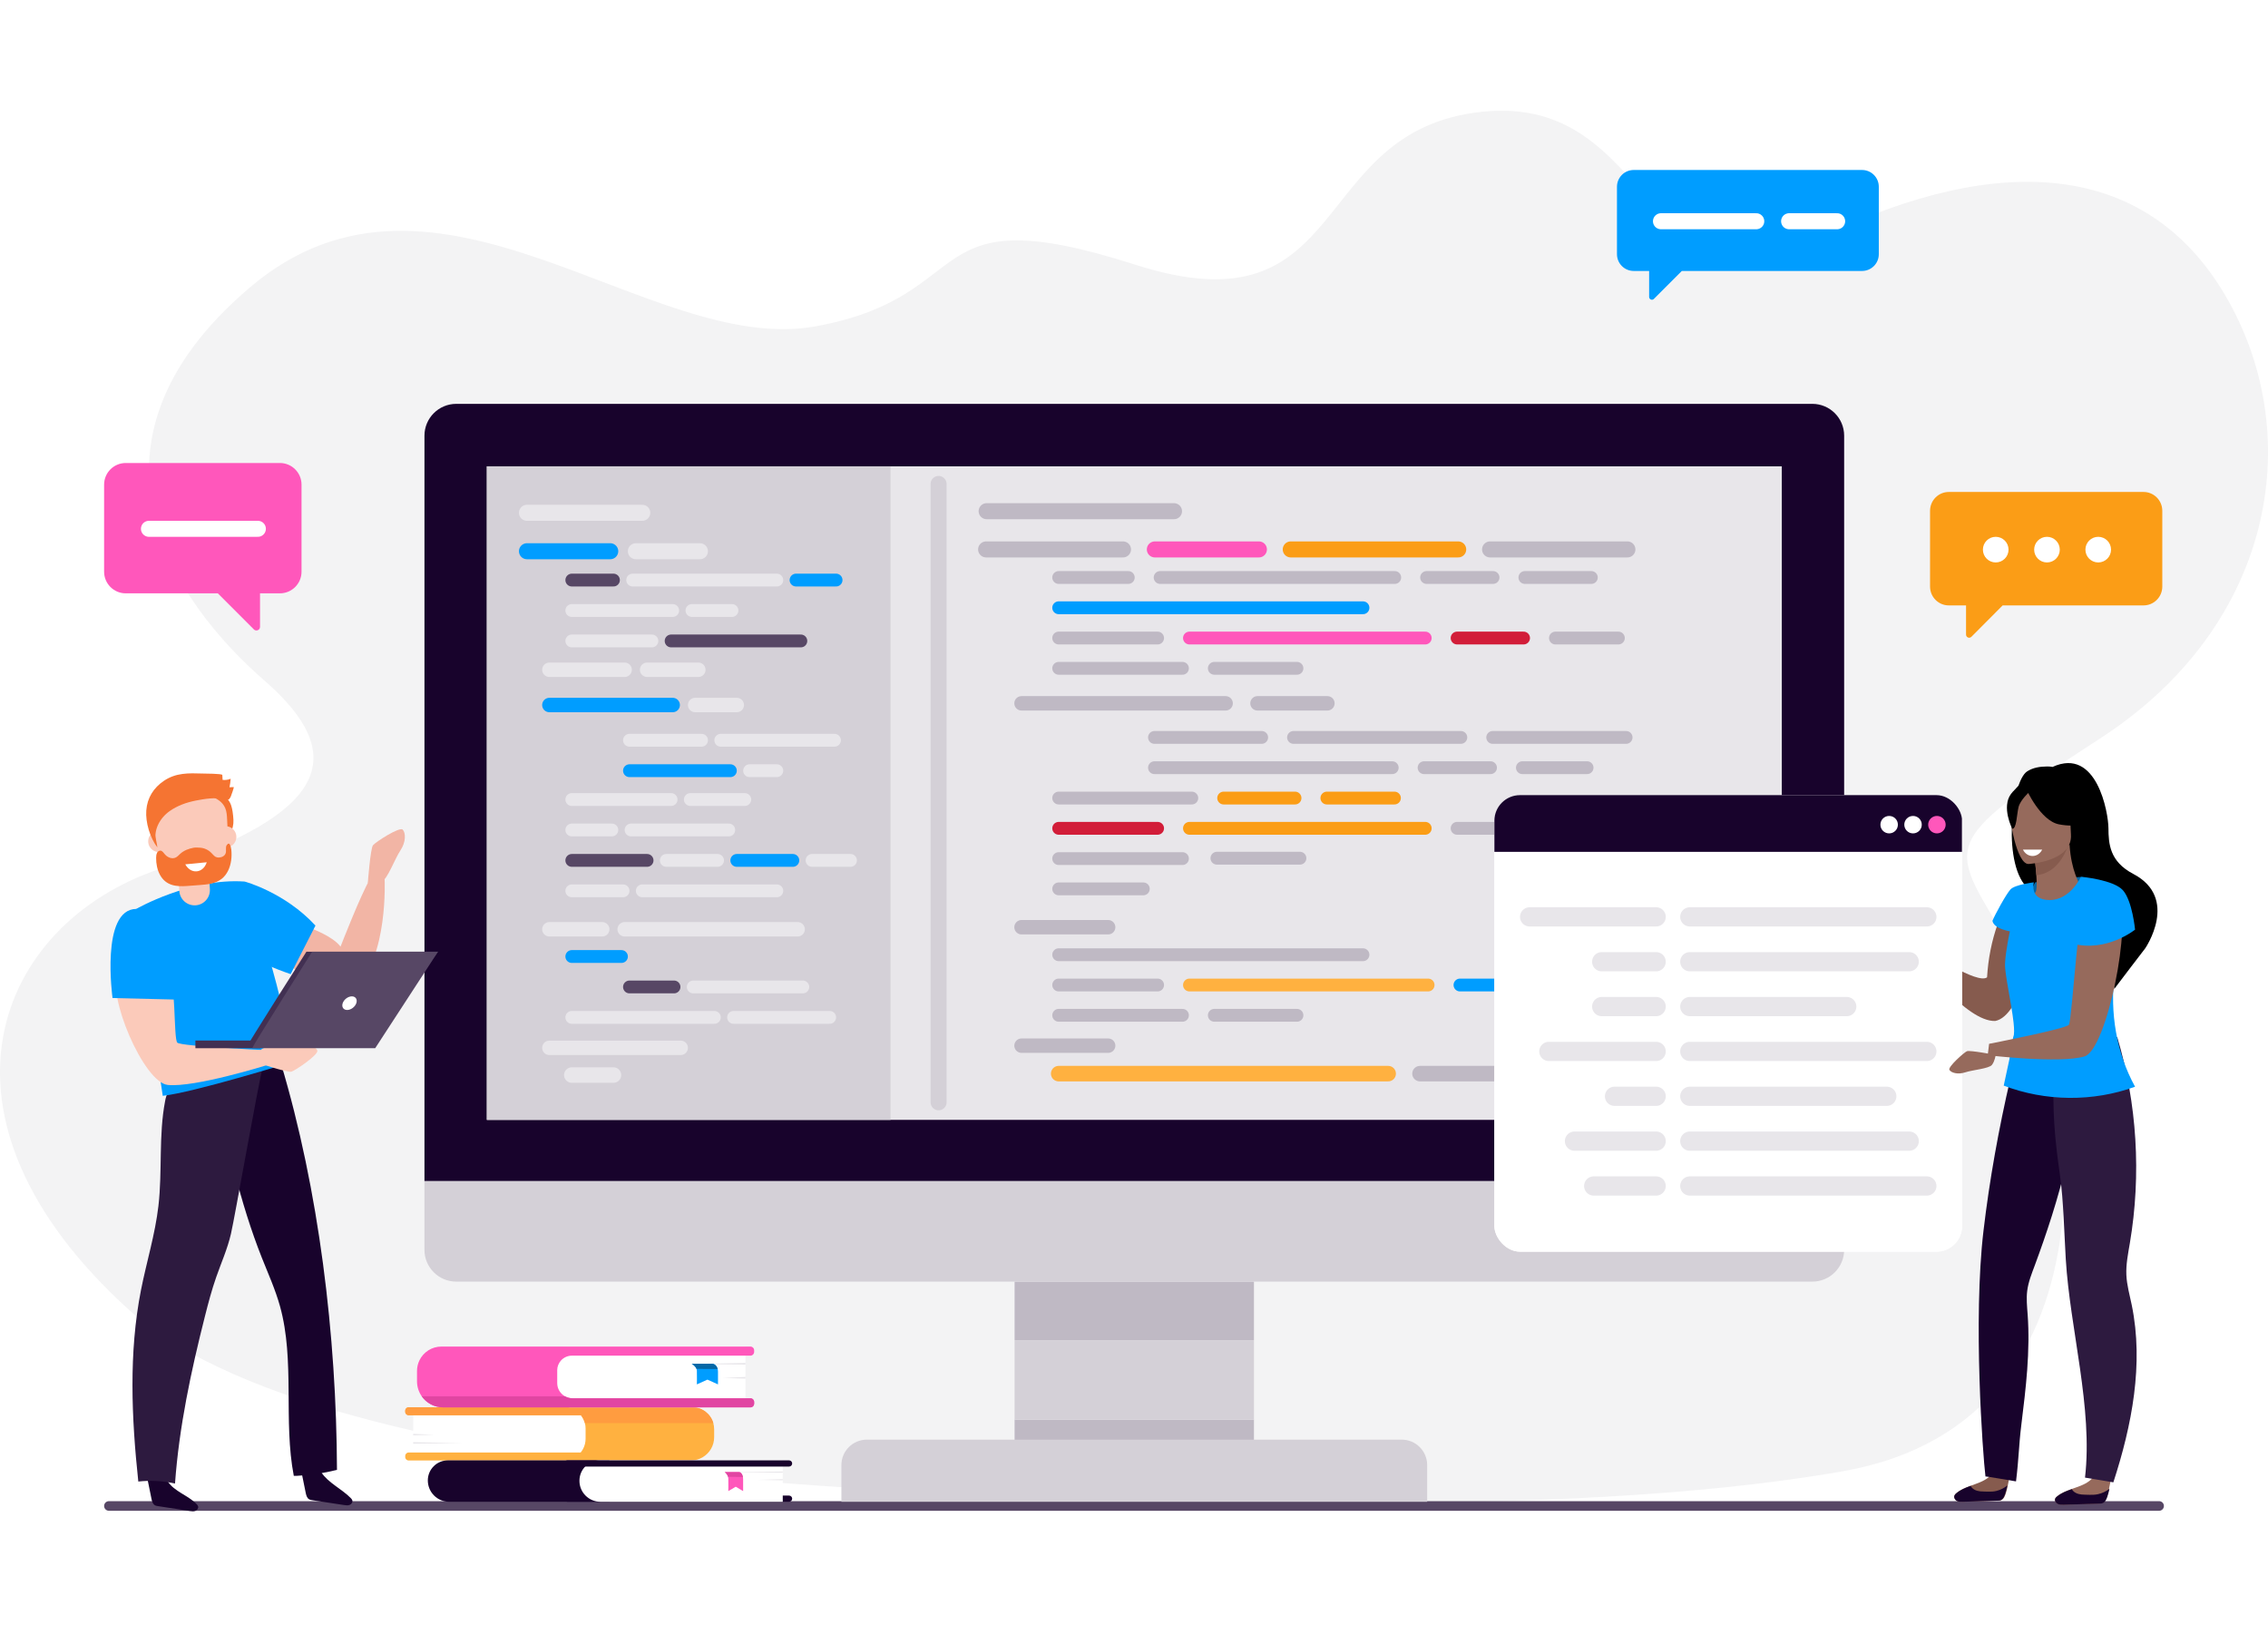 <?xml version="1.0" encoding="UTF-8"?>
<svg xmlns="http://www.w3.org/2000/svg" width="628" height="450" viewBox="0 0 628 450" fill="none">
  <rect x="0" y="0" width="628" height="450" fill="#333333" stroke="none"/>
  <g clip-path="url(#clip0_7074_4024)">
    <rect width="628" height="450" fill="white"></rect>
    <g clip-path="url(#clip1_7074_4024)">
      <path d="M308.563 414.127C308.563 414.127 95.329 416.512 35.935 362.847C-23.459 309.182 -1.103 255.679 44.374 240.524C89.851 225.366 97.61 209.606 73.137 188.344C48.667 167.082 17.586 123.44 69.19 79.582C120.794 35.723 179.675 98.718 225.797 90.354C271.92 81.989 253.652 53.816 314.306 73.273C374.96 92.73 361.588 36.081 410.349 30.945C459.11 25.81 454.113 89.866 504.267 65.687C554.423 41.507 595.445 44.843 617.009 83.243C638.573 121.644 629.205 173.362 581.9 204.185C534.595 235.008 539.673 232.906 557.352 263.193C575.032 293.479 590.884 393.081 510.402 407.308C429.917 421.534 308.566 414.124 308.566 414.124L308.563 414.127Z" fill="#F3F3F4"></path>
    </g>
    <path d="M30.16 416.943H597.845" stroke="#574765" stroke-width="2.661" stroke-miterlimit="10" stroke-linecap="round"></path>
    <path d="M157.07 415.779H218.495C218.97 415.779 219.351 415.394 219.351 414.923C219.351 414.452 218.966 414.067 218.495 414.067H157.07C156.596 414.067 156.215 414.452 156.215 414.923C156.215 415.394 156.6 415.779 157.07 415.779Z" fill="#18032C"></path>
    <path d="M114.42 389.616H161.458C165.28 389.616 168.383 392.72 168.383 396.544V397.264C168.383 401.174 165.21 404.348 161.302 404.348H114.42V389.612V389.616Z" fill="white"></path>
    <path d="M197.748 395.676V397.893C197.748 399.076 197.429 400.188 196.873 401.142C195.753 403.059 193.677 404.351 191.293 404.351H113.144C112.627 404.351 112.207 403.931 112.207 403.413V403.083C112.207 402.565 112.627 402.145 113.144 402.145H160.781C161.034 401.834 161.259 401.499 161.45 401.142C161.897 400.301 162.15 399.34 162.15 398.325V395.508C162.15 394.991 162.084 394.485 161.955 394.011C161.741 393.202 161.36 392.459 160.851 391.824H113.144C112.627 391.824 112.207 391.404 112.207 390.887V390.556C112.207 390.039 112.627 389.619 113.144 389.619H191.686C194.455 389.619 196.788 391.474 197.511 394.011C197.663 394.54 197.744 395.104 197.744 395.684L197.748 395.676Z" fill="#FFB140"></path>
    <path d="M197.515 394.007H161.959C161.745 393.198 161.364 392.455 160.855 391.821H113.148C112.631 391.821 112.211 391.401 112.211 390.883V390.553C112.211 390.035 112.631 389.615 113.148 389.615H191.69C194.459 389.615 196.792 391.471 197.515 394.007Z" fill="#FF9C40"></path>
    <path d="M114.42 396.981L120.206 397.23L114.42 397.378V396.981Z" fill="#E8E6EA"></path>
    <path d="M114.42 399.292L128.185 399.541L114.42 399.689V399.292Z" fill="#E8E6EA"></path>
    <path d="M124.367 415.781H168.765V404.32H124.01C120.946 404.32 118.461 406.806 118.461 409.872C118.461 413.136 121.105 415.785 124.371 415.785L124.367 415.781Z" fill="#18032C"></path>
    <path d="M216.742 415.781H166.239C163.043 415.781 160.445 413.183 160.445 409.985C160.445 406.787 162.984 404.317 166.111 404.317H216.742V415.777V415.781Z" fill="white"></path>
    <path d="M157.07 406.032H218.495C218.97 406.032 219.351 405.647 219.351 405.176C219.351 404.705 218.966 404.32 218.495 404.32H157.07C156.596 404.32 156.215 404.705 156.215 405.176C156.215 405.647 156.6 406.032 157.07 406.032Z" fill="#18032C"></path>
    <path d="M216.74 409.521L209.916 409.716L216.74 409.832V409.525V409.521Z" fill="#E8E6EA"></path>
    <path d="M216.738 407.411L200.5 407.605L216.738 407.722V407.415V407.411Z" fill="#E8E6EA"></path>
    <path d="M200.67 407.567C200.67 407.567 201.366 408.061 201.595 408.87C201.634 409.01 201.661 409.162 201.665 409.321C201.704 410.399 201.665 412.83 201.665 412.83L203.718 411.613L205.768 412.83V409.531C205.768 408.909 205.593 408.302 205.266 407.901C205.107 407.707 204.916 407.563 204.698 407.563H200.666L200.67 407.567Z" fill="#FF57BB"></path>
    <path d="M200.672 407.567C200.672 407.567 201.368 408.061 201.597 408.87L205.715 408.917C205.715 408.917 205.556 407.758 204.704 407.567H200.672Z" fill="#E145A2"></path>
    <path d="M206.407 389.644H157.919C153.552 389.644 150.01 386.1 150.01 381.732V380.541C150.01 376.27 153.474 372.804 157.744 372.804H206.407V389.644Z" fill="white"></path>
    <path d="M154.293 379.338V382.964C154.304 384.512 155.16 385.854 156.42 386.574C157.038 386.924 157.757 387.127 158.515 387.127H207.774C208.353 387.127 208.82 387.593 208.82 388.173V388.601C208.82 389.177 208.353 389.647 207.774 389.647H122.676C120.234 389.647 118.076 388.434 116.773 386.574C115.953 385.403 115.467 383.975 115.467 382.435V379.576C115.467 378.521 115.708 377.522 116.139 376.631C117.232 374.367 119.55 372.807 122.237 372.807H207.774C208.353 372.807 208.82 373.273 208.82 373.853V374.281C208.82 374.857 208.353 375.328 207.774 375.328H158.364C157.182 375.328 156.112 375.829 155.366 376.635C154.705 377.347 154.296 378.296 154.289 379.342L154.293 379.338Z" fill="#FF57BB"></path>
    <path d="M208.824 388.172V388.6C208.824 389.176 208.357 389.647 207.778 389.647H122.68C120.238 389.647 118.08 388.433 116.777 386.573H156.42C157.038 386.923 157.757 387.126 158.516 387.126H207.774C208.353 387.126 208.82 387.592 208.82 388.172H208.824Z" fill="#E145A2"></path>
    <path d="M206.405 381.223L200.09 381.507L206.405 381.678V381.227V381.223Z" fill="#E8E6EA"></path>
    <path d="M206.408 377.35L191.383 377.634L206.408 377.805V377.35Z" fill="#E8E6EA"></path>
    <path d="M191.541 377.575C191.541 377.575 192.533 378.108 192.859 378.987C192.918 379.143 192.953 379.306 192.96 379.477C193.015 380.645 192.96 383.282 192.96 383.282L195.888 381.963L198.808 383.282V379.703C198.808 379.026 198.56 378.369 198.093 377.937C197.867 377.727 197.595 377.571 197.284 377.571H191.541V377.575Z" fill="#009DFF"></path>
    <path d="M191.541 377.575C191.541 377.575 192.533 378.108 192.859 378.987L198.727 379.037C198.727 379.037 198.497 377.781 197.288 377.575H191.541Z" fill="#0567A5"></path>
    <path d="M347.214 393.028H280.939V400.087H347.214V393.028Z" fill="#BFB9C4"></path>
    <path d="M347.214 354.825H280.939V371.042H347.214V354.825Z" fill="#BFB9C4"></path>
    <path d="M240.027 398.581H388.132C392.026 398.581 395.179 401.735 395.179 405.63V415.781H232.98V405.63C232.98 401.735 236.133 398.581 240.027 398.581Z" fill="#D4D0D7"></path>
    <path d="M126.335 111.812H501.829C506.693 111.812 510.639 115.761 510.639 120.627V327.008H117.529V120.627C117.529 115.761 121.476 111.812 126.339 111.812H126.335Z" fill="#18032C"></path>
    <path d="M117.53 327.006H510.639V346.016C510.639 350.882 506.693 354.83 501.829 354.83H126.336C121.472 354.83 117.525 350.882 117.525 346.016V327.006H117.53Z" fill="#D4D0D7"></path>
    <path d="M493.373 129.108H134.785V310.047H493.373V129.108Z" fill="#E8E6EA"></path>
    <path d="M246.583 129.109H134.82V310.059H246.583V129.109Z" fill="#D4D0D7"></path>
    <path d="M347.214 371.041H280.939V393.036H347.214V371.041Z" fill="#D4D0D7"></path>
    <path d="M259.891 133.988L259.891 305.18" stroke="#D4D0D7" stroke-width="4.435" stroke-miterlimit="10" stroke-linecap="round"></path>
    <path d="M145.912 141.971H177.844" stroke="#E8E6EA" stroke-width="4.435" stroke-miterlimit="10" stroke-linecap="round"></path>
    <path d="M145.912 152.614H168.974" stroke="#009DFF" stroke-width="4.435" stroke-miterlimit="10" stroke-linecap="round"></path>
    <path d="M176.068 152.614H193.809" stroke="#E8E6EA" stroke-width="4.435" stroke-miterlimit="10" stroke-linecap="round"></path>
    <path d="M152.119 257.282H166.755" stroke="#E8E6EA" stroke-width="3.992" stroke-miterlimit="10" stroke-linecap="round"></path>
    <path d="M172.967 257.282H220.865" stroke="#E8E6EA" stroke-width="3.992" stroke-miterlimit="10" stroke-linecap="round"></path>
    <path d="M152.119 290.101H188.486" stroke="#E8E6EA" stroke-width="3.992" stroke-miterlimit="10" stroke-linecap="round"></path>
    <path d="M152.119 195.191H186.269" stroke="#009DFF" stroke-width="3.992" stroke-miterlimit="10" stroke-linecap="round"></path>
    <path d="M192.48 195.191H204.012" stroke="#E8E6EA" stroke-width="3.992" stroke-miterlimit="10" stroke-linecap="round"></path>
    <path d="M174.297 204.948H194.255" stroke="#E8E6EA" stroke-width="3.548" stroke-miterlimit="10" stroke-linecap="round"></path>
    <path d="M199.576 204.948H231.065" stroke="#E8E6EA" stroke-width="3.548" stroke-miterlimit="10" stroke-linecap="round"></path>
    <path d="M174.297 213.375H202.238" stroke="#009DFF" stroke-width="3.548" stroke-miterlimit="10" stroke-linecap="round"></path>
    <path d="M207.557 213.375H215.096" stroke="#E8E6EA" stroke-width="3.548" stroke-miterlimit="10" stroke-linecap="round"></path>
    <path d="M158.33 169.024H186.271" stroke="#E8E6EA" stroke-width="3.548" stroke-miterlimit="10" stroke-linecap="round"></path>
    <path d="M158.33 160.598H169.861" stroke="#574765" stroke-width="3.548" stroke-miterlimit="10" stroke-linecap="round"></path>
    <path d="M175.184 160.598H215.099" stroke="#E8E6EA" stroke-width="3.548" stroke-miterlimit="10" stroke-linecap="round"></path>
    <path d="M220.42 160.598H231.508" stroke="#009DFF" stroke-width="3.548" stroke-miterlimit="10" stroke-linecap="round"></path>
    <path d="M191.594 169.024H202.681" stroke="#E8E6EA" stroke-width="3.548" stroke-miterlimit="10" stroke-linecap="round"></path>
    <path d="M152.119 185.434H172.964" stroke="#E8E6EA" stroke-width="3.992" stroke-miterlimit="10" stroke-linecap="round"></path>
    <path d="M179.176 185.434H193.368" stroke="#E8E6EA" stroke-width="3.992" stroke-miterlimit="10" stroke-linecap="round"></path>
    <path d="M158.33 177.451H180.505" stroke="#E8E6EA" stroke-width="3.548" stroke-miterlimit="10" stroke-linecap="round"></path>
    <path d="M185.828 177.451H221.752" stroke="#574765" stroke-width="3.548" stroke-miterlimit="10" stroke-linecap="round"></path>
    <path d="M158.33 297.64H169.861" stroke="#E8E6EA" stroke-width="4.293" stroke-miterlimit="10" stroke-linecap="round"></path>
    <path d="M158.33 264.821H172.079" stroke="#009DFF" stroke-width="3.548" stroke-miterlimit="10" stroke-linecap="round"></path>
    <path d="M158.33 281.675H197.802" stroke="#E8E6EA" stroke-width="3.548" stroke-miterlimit="10" stroke-linecap="round"></path>
    <path d="M203.125 281.675H229.735" stroke="#E8E6EA" stroke-width="3.548" stroke-miterlimit="10" stroke-linecap="round"></path>
    <path d="M174.297 273.248H186.633" stroke="#574765" stroke-width="3.548" stroke-miterlimit="10" stroke-linecap="round"></path>
    <path d="M191.955 273.248H222.296" stroke="#E8E6EA" stroke-width="3.548" stroke-miterlimit="10" stroke-linecap="round"></path>
    <path d="M184.498 238.211H198.69" stroke="#E8E6EA" stroke-width="3.548" stroke-miterlimit="10" stroke-linecap="round"></path>
    <path d="M224.855 238.211H235.5" stroke="#E8E6EA" stroke-width="3.548" stroke-miterlimit="10" stroke-linecap="round"></path>
    <path d="M158.33 221.358H185.827" stroke="#E8E6EA" stroke-width="3.548" stroke-miterlimit="10" stroke-linecap="round"></path>
    <path d="M158.33 238.211H179.175" stroke="#574765" stroke-width="3.548" stroke-miterlimit="10" stroke-linecap="round"></path>
    <path d="M191.148 221.358H206.228" stroke="#E8E6EA" stroke-width="3.548" stroke-miterlimit="10" stroke-linecap="round"></path>
    <path d="M204.012 238.211H219.534" stroke="#009DFF" stroke-width="3.548" stroke-miterlimit="10" stroke-linecap="round"></path>
    <path d="M158.33 246.637H172.522" stroke="#E8E6EA" stroke-width="3.548" stroke-miterlimit="10" stroke-linecap="round"></path>
    <path d="M158.33 229.784H169.418" stroke="#E8E6EA" stroke-width="3.548" stroke-miterlimit="10" stroke-linecap="round"></path>
    <path d="M174.738 229.784H201.792" stroke="#E8E6EA" stroke-width="3.548" stroke-miterlimit="10" stroke-linecap="round"></path>
    <path d="M177.844 246.637H215.098" stroke="#E8E6EA" stroke-width="3.548" stroke-miterlimit="10" stroke-linecap="round"></path>
    <path d="M273.195 141.528H325.077" stroke="#BFB9C4" stroke-width="4.435" stroke-miterlimit="10" stroke-linecap="round"></path>
    <path d="M273.049 152.113H310.953" stroke="#BFB9C4" stroke-width="4.435" stroke-miterlimit="10" stroke-linecap="round"></path>
    <path d="M319.771 152.113H348.587" stroke="#FF57BB" stroke-width="4.435" stroke-miterlimit="10" stroke-linecap="round"></path>
    <path d="M357.404 152.113H403.77" stroke="#FB9D16" stroke-width="4.435" stroke-miterlimit="10" stroke-linecap="round"></path>
    <path d="M282.855 256.71H306.843" stroke="#BFB9C4" stroke-width="3.992" stroke-miterlimit="10" stroke-linecap="round"></path>
    <path d="M282.855 289.502H306.843" stroke="#BFB9C4" stroke-width="3.992" stroke-miterlimit="10" stroke-linecap="round"></path>
    <path d="M282.855 194.724H339.372" stroke="#BFB9C4" stroke-width="3.992" stroke-miterlimit="10" stroke-linecap="round"></path>
    <path d="M348.193 194.724H367.555" stroke="#BFB9C4" stroke-width="3.992" stroke-miterlimit="10" stroke-linecap="round"></path>
    <path d="M319.668 204.163H349.353" stroke="#BFB9C4" stroke-width="3.548" stroke-miterlimit="10" stroke-linecap="round"></path>
    <path d="M358.17 204.163H404.5" stroke="#BFB9C4" stroke-width="3.548" stroke-miterlimit="10" stroke-linecap="round"></path>
    <path d="M319.668 212.544H385.502" stroke="#BFB9C4" stroke-width="3.548" stroke-miterlimit="10" stroke-linecap="round"></path>
    <path d="M394.32 212.544H412.721" stroke="#BFB9C4" stroke-width="3.548" stroke-miterlimit="10" stroke-linecap="round"></path>
    <path d="M293.145 168.267H377.405" stroke="#009DFF" stroke-width="3.548" stroke-miterlimit="10" stroke-linecap="round"></path>
    <path d="M293.145 159.885H312.418" stroke="#BFB9C4" stroke-width="3.548" stroke-miterlimit="10" stroke-linecap="round"></path>
    <path d="M321.234 159.885H386.199" stroke="#BFB9C4" stroke-width="3.548" stroke-miterlimit="10" stroke-linecap="round"></path>
    <path d="M395.02 159.885H413.416" stroke="#BFB9C4" stroke-width="3.548" stroke-miterlimit="10" stroke-linecap="round"></path>
    <path d="M412.592 152.113H450.624" stroke="#BFB9C4" stroke-width="4.435" stroke-miterlimit="10" stroke-linecap="round"></path>
    <path d="M293.145 185.029H327.419" stroke="#BFB9C4" stroke-width="3.548" stroke-miterlimit="10" stroke-linecap="round"></path>
    <path d="M336.236 185.029H359.126" stroke="#BFB9C4" stroke-width="3.548" stroke-miterlimit="10" stroke-linecap="round"></path>
    <path d="M293.145 176.647H320.541" stroke="#BFB9C4" stroke-width="3.548" stroke-miterlimit="10" stroke-linecap="round"></path>
    <path d="M329.355 176.647H394.642" stroke="#FF57BB" stroke-width="3.548" stroke-miterlimit="10" stroke-linecap="round"></path>
    <path d="M403.463 176.647H421.872" stroke="#D21D39" stroke-width="3.548" stroke-miterlimit="10" stroke-linecap="round"></path>
    <path d="M293.145 297.247H384.377" stroke="#FFB140" stroke-width="4.293" stroke-miterlimit="10" stroke-linecap="round"></path>
    <path d="M293.145 264.33H377.405" stroke="#BFB9C4" stroke-width="3.548" stroke-miterlimit="10" stroke-linecap="round"></path>
    <path d="M293.145 281.097H327.419" stroke="#BFB9C4" stroke-width="3.548" stroke-miterlimit="10" stroke-linecap="round"></path>
    <path d="M336.236 281.097H359.126" stroke="#BFB9C4" stroke-width="3.548" stroke-miterlimit="10" stroke-linecap="round"></path>
    <path d="M293.145 272.711H320.541" stroke="#BFB9C4" stroke-width="3.548" stroke-miterlimit="10" stroke-linecap="round"></path>
    <path d="M329.355 272.711H395.436" stroke="#FFB140" stroke-width="3.548" stroke-miterlimit="10" stroke-linecap="round"></path>
    <path d="M404.258 272.711H421.772" stroke="#009DFF" stroke-width="3.548" stroke-miterlimit="10" stroke-linecap="round"></path>
    <path d="M336.955 237.602H359.951" stroke="#BFB9C4" stroke-width="3.548" stroke-miterlimit="10" stroke-linecap="round"></path>
    <path d="M293.145 220.949H330.008" stroke="#BFB9C4" stroke-width="3.548" stroke-miterlimit="10" stroke-linecap="round"></path>
    <path d="M338.826 220.949H358.589" stroke="#FB9D16" stroke-width="3.548" stroke-miterlimit="10" stroke-linecap="round"></path>
    <path d="M367.404 220.949H386.118" stroke="#FB9D16" stroke-width="3.548" stroke-miterlimit="10" stroke-linecap="round"></path>
    <path d="M293.145 237.71H327.419" stroke="#BFB9C4" stroke-width="3.548" stroke-miterlimit="10" stroke-linecap="round"></path>
    <path d="M293.145 246.094H316.585" stroke="#BFB9C4" stroke-width="3.548" stroke-miterlimit="10" stroke-linecap="round"></path>
    <path d="M293.145 229.328H320.541" stroke="#D21D39" stroke-width="3.548" stroke-miterlimit="10" stroke-linecap="round"></path>
    <path d="M329.355 229.328H394.642" stroke="#FB9D16" stroke-width="3.548" stroke-miterlimit="10" stroke-linecap="round"></path>
    <path d="M413.32 204.163H450.263" stroke="#BFB9C4" stroke-width="3.548" stroke-miterlimit="10" stroke-linecap="round"></path>
    <path d="M421.543 212.544H439.459" stroke="#BFB9C4" stroke-width="3.548" stroke-miterlimit="10" stroke-linecap="round"></path>
    <path d="M422.232 159.885H440.633" stroke="#BFB9C4" stroke-width="3.548" stroke-miterlimit="10" stroke-linecap="round"></path>
    <path d="M430.693 176.647H448.128" stroke="#BFB9C4" stroke-width="3.548" stroke-miterlimit="10" stroke-linecap="round"></path>
    <path d="M393.193 297.247H415.783" stroke="#BFB9C4" stroke-width="4.293" stroke-miterlimit="10" stroke-linecap="round"></path>
    <path d="M403.463 229.328H420.722" stroke="#BFB9C4" stroke-width="3.548" stroke-miterlimit="10" stroke-linecap="round"></path>
    <path d="M551.568 408.069C549.137 411.071 544.605 410.939 541.7 413.406C541.494 413.58 541.287 413.776 541.186 414.032C540.963 414.594 541.327 415.257 541.832 415.535C542.336 415.81 542.933 415.796 543.503 415.782C546.719 415.682 549.936 415.576 553.152 415.476C553.498 415.467 553.858 415.453 554.179 415.302C554.872 414.978 555.183 414.128 555.429 413.365C556.162 411.062 556.206 409.051 556.938 406.749C554.797 406.794 553.709 407.411 551.572 408.069" fill="#865B4E"></path>
    <path d="M541.19 414.049C541.294 413.792 541.494 413.603 541.698 413.432C542.844 412.463 544.246 411.899 545.67 411.385C546.135 412.318 547.225 412.796 548.31 412.895C549.048 412.963 549.791 412.958 550.529 412.981C551.276 412.999 552.018 412.967 552.743 412.796C553.855 412.526 554.923 412.021 555.808 411.268C555.674 411.958 555.509 412.661 555.279 413.396C555.036 414.148 554.727 414.987 554.041 415.307C553.724 415.456 553.373 415.469 553.025 415.478C549.843 415.577 546.66 415.681 543.478 415.78C542.918 415.798 542.327 415.807 541.828 415.537C541.329 415.262 540.964 414.608 541.185 414.054" fill="#18032C"></path>
    <path d="M574.377 291.76C577.299 309.351 569.614 333.596 563.451 350.255C562.589 352.575 561.64 354.9 561.326 357.368C561.054 359.517 561.278 361.697 561.438 363.855C562.192 374.302 560.964 384.168 559.688 394.56C558.976 400.371 559.033 403.579 558.227 410.138C556.692 409.895 549.537 408.638 549.77 408.8C549.015 402.606 546.304 365.477 549.218 340.777C550.895 326.56 553.446 312.487 556.675 298.558C556.8 298.021 557.882 291.44 558.481 291.494C561.964 291.814 566.123 291.607 568.476 291.764H574.368L574.377 291.76Z" fill="#18032C"></path>
    <path d="M579.564 409.035C577.11 411.98 572.534 411.855 569.601 414.271C569.393 414.441 569.185 414.634 569.083 414.885C568.857 415.437 569.229 416.087 569.734 416.36C570.244 416.629 570.846 416.62 571.422 416.602C574.669 416.504 577.916 416.4 581.163 416.302C581.518 416.293 581.876 416.279 582.2 416.131C582.9 415.813 583.214 414.979 583.458 414.231C584.198 411.971 584.242 410.004 584.982 407.74C582.82 407.785 581.721 408.39 579.564 409.035Z" fill="#966A5C"></path>
    <path d="M569.088 414.904C569.195 414.652 569.4 414.466 569.609 414.298C570.786 413.347 572.226 412.794 573.688 412.29C574.165 413.205 575.283 413.674 576.398 413.772C577.155 413.838 577.917 413.833 578.675 413.856C579.442 413.873 580.204 413.842 580.948 413.674C582.089 413.413 583.186 412.913 584.095 412.175C583.957 412.852 583.787 413.542 583.547 414.262C583.297 415.001 582.981 415.828 582.281 416.138C581.955 416.284 581.594 416.297 581.238 416.306C577.971 416.403 574.704 416.505 571.437 416.602C570.862 416.62 570.251 416.629 569.743 416.363C569.231 416.094 568.856 415.452 569.084 414.908" fill="#18032C"></path>
    <path d="M586.248 287.111C591.749 305.536 592.955 325.207 589.75 344.155C589.254 347.092 588.651 350.037 588.784 353.009C588.917 355.831 589.706 358.578 590.278 361.343C593.629 377.633 590.322 394.583 585.18 410.401C582.826 410 579.688 409.49 577.329 409.093C579.568 389.859 573.176 367.965 572.006 348.628C571.607 342.055 571.363 332.114 570.423 325.594C568.052 309.102 568.672 305.268 568.579 291.307C572.963 290.928 581.886 288.762 586.244 287.107" fill="#2D1A3F"></path>
    <path d="M556.272 248.974C556.272 248.974 562.447 250.918 563.169 255.888C563.89 260.857 559.672 281.308 552.467 282.667C544.44 282.964 531.76 265.818 531.76 265.818L533.818 263.457C533.818 263.457 547.559 272.653 550.215 270.58V270.478C550.519 265.486 551.473 260.547 553.14 255.835C554.807 251.122 556.276 248.965 556.276 248.965L556.272 248.974Z" fill="#865B4E"></path>
    <path d="M568.328 212.333C567.466 212.157 566.507 212.223 566.507 212.223C565.043 212.232 562.965 212.478 561.294 213.578C556.855 216.495 554.3 240.166 561.82 246.189L562.979 246.946C571.715 251.86 585.513 270.317 585.429 273.802C585.429 273.802 593.904 262.631 593.997 262.565C593.997 262.565 603.533 248.679 590.677 241.943C584.142 238.52 583.842 233.584 583.82 229.289C583.798 224.987 580.584 206.688 568.333 212.342L568.328 212.333Z" fill="black"></path>
    <path d="M563.502 244.311C563.502 244.311 567.427 243.399 576.554 242.757L576.519 245.435L570.028 252.07L560.145 251.095L563.502 244.316V244.311Z" fill="#0567A5"></path>
    <path d="M563.5 247.143C564.017 246.856 564.013 244.621 563.852 242.275C563.66 239.48 563.25 236.529 563.25 236.529L572.504 234.035L573.057 233.887C573.516 241.204 575.799 244.415 576.076 245.652C576.651 248.249 570.127 251.93 567.103 252.065C562.496 252.266 563.46 247.161 563.5 247.138V247.143Z" fill="#966A5C"></path>
    <path d="M572.564 234.33C571.594 236.985 569.125 241.822 563.856 242.313C563.663 239.605 563.25 236.746 563.25 236.746L572.564 234.33Z" fill="#865B4E"></path>
    <path d="M573.263 232.999L559.661 232.951L558.589 230.156C554.63 221.942 557.461 218.656 559.473 217.09C561.998 215.12 564.802 214.655 564.802 214.655C574.405 212.614 576.374 222.201 576.085 224.843C575.679 228.541 573.268 232.999 573.268 232.999H573.263Z" fill="black"></path>
    <path d="M561.64 239.204C558.43 239.169 556.199 226.548 556.657 223.98C557.107 221.416 558.443 218.434 566.314 218.364C574.185 218.295 572.938 223.465 573.436 231.034C573.938 238.598 561.645 239.208 561.645 239.208L561.64 239.204Z" fill="#966A5C"></path>
    <path d="M572.145 219.261C573.318 224.759 577.441 227.673 577.441 227.673C577.441 227.673 575.323 229.226 570.132 228.231C564.945 227.236 561.031 218.382 561.031 218.382C563.258 213.888 572.15 219.261 572.15 219.261H572.145Z" fill="black"></path>
    <path d="M561.915 219.253C561.915 219.253 559.744 215.916 556.844 219.804C554.111 223.474 557.181 229.451 557.181 229.451C558.412 229.509 558.421 225.452 558.928 223.448C559.435 221.444 561.92 219.257 561.92 219.257L561.915 219.253Z" fill="black"></path>
    <path d="M557.473 287.093C557.772 286.44 557.746 284.993 557.552 283.148C556.998 277.946 555.076 269.58 555.182 266.902C555.323 263.283 556.528 257.852 556.528 257.852C551.593 256.899 551.721 254.904 551.721 254.904C552.341 253.333 555.468 247.571 556.703 246.234C557.939 244.901 563.159 244.284 563.159 244.284C563.159 244.284 561.827 249.186 567.548 249.186C573.269 249.186 576.202 242.757 576.202 242.757C576.202 242.757 578.836 256.224 580.736 267.643C580.82 268.128 580.899 268.605 580.974 269.073C581.932 274.945 582.654 280.082 582.654 282.252C582.654 286.232 587.777 291.62 589.342 298.208C590.336 302.378 581.321 301.967 579.681 302.122C575.45 302.523 568.48 301.027 564.061 298.428C562.42 297.462 560.213 296.924 557.992 296.522C557.236 296.385 556.655 295.759 556.607 294.987C556.374 291.466 557.469 287.093 557.469 287.093H557.473Z" fill="#009DFF"></path>
    <path d="M534.865 264.758C534.865 264.758 533.454 265.72 532.167 265.816C530.875 265.913 527.656 262.91 525.781 261.87C523.907 260.83 523.105 259.135 523.39 258.275C523.675 257.419 529.58 258.016 530.368 258.371C531.151 258.727 534.865 264.758 534.865 264.758Z" fill="#865B4E"></path>
    <path d="M565.467 235.216H560.145C560.644 236.268 561.647 236.99 562.806 236.99C563.964 236.99 564.967 236.268 565.467 235.216Z" fill="white"></path>
    <path d="M556.933 290.807C557.661 290.891 558.368 291.046 559.105 291.037C559.821 291.033 560.532 290.94 561.238 290.856C562.528 290.701 563.808 290.621 565.08 290.316C569.796 289.182 573.704 285.796 576.017 281.661C578.667 276.924 579.453 271.638 579.713 266.3C579.934 261.771 579.466 257.03 577.351 252.957C580.716 253.409 580.389 255.281 582.495 257.8C585.246 261.094 585.944 265.472 585.467 269.713C584.261 280.448 585.966 291.374 591.19 300.874C579.568 305.092 566.387 304.982 554.822 300.568C555.516 297.328 557.198 289.939 557.6 286.65C557.723 286.668 556.814 290.798 556.937 290.811" fill="#009DFF"></path>
    <path d="M577.878 247.005C575.677 247.59 573.751 282.573 572.867 283.721C571.983 284.869 550.774 288.991 550.774 288.991L550.389 292.147C550.389 292.147 570.312 294.541 577.204 292.475C583.413 290.618 590.581 254.457 586.393 249.399C582.201 244.341 577.869 247.005 577.869 247.005H577.878Z" fill="#966A5C"></path>
    <path d="M576.352 242.761L573.895 261.261C583.347 263.72 591.191 257.381 591.191 257.381C591.191 257.381 590.438 249.433 587.845 246.496C585.256 243.563 576.347 242.757 576.347 242.757L576.352 242.761Z" fill="#009DFF"></path>
    <path d="M28.826 134.182V158.278C28.826 161.589 31.505 164.273 34.818 164.273H60.315L70.296 174.259C70.926 174.89 71.999 174.446 71.999 173.555V164.273H77.501C80.81 164.273 83.493 161.593 83.493 158.278V134.182C83.493 130.872 80.814 128.188 77.501 128.188H34.818C31.509 128.188 28.826 130.868 28.826 134.182Z" fill="#FF57BB"></path>
    <path d="M41.244 146.406H71.402" stroke="white" stroke-width="4.435" stroke-miterlimit="10" stroke-linecap="round"></path>
    <path d="M88.976 407.644C90.874 410.546 94.766 412.312 97.157 414.794C97.329 414.973 97.496 415.168 97.562 415.405C97.706 415.922 97.301 416.467 96.811 416.654C96.321 416.841 95.777 416.767 95.26 416.685C92.336 416.241 89.412 415.794 86.488 415.351C86.169 415.3 85.846 415.253 85.57 415.082C84.971 414.72 84.777 413.938 84.637 413.242C84.209 411.137 83.785 409.033 83.357 406.928C85.309 407.204 87.094 406.823 88.972 407.636" fill="#18032C"></path>
    <path d="M82.162 408.606C81.89 408.606 81.622 408.602 81.35 408.595C78.418 393.392 81.712 376.699 77.535 361.663C76.24 357.006 74.257 352.622 72.48 348.156C66.745 333.715 61.76 314.284 60.543 298.567C66.372 297.21 72.056 296.879 77.749 294.265C88.318 329.483 93.171 369.793 93.307 406.953C89.648 407.867 85.923 408.412 82.166 408.602" fill="#18032C"></path>
    <path d="M46.411 410.106C48.309 413.012 52.057 413.954 54.448 416.44C54.62 416.615 54.787 416.809 54.853 417.051C54.997 417.572 54.592 418.113 54.098 418.299C53.608 418.486 53.064 418.412 52.551 418.33C49.627 417.887 46.703 417.44 43.779 416.996C43.464 416.946 43.137 416.899 42.861 416.728C42.266 416.366 42.068 415.588 41.928 414.888C41.5 412.783 41.072 410.678 40.648 408.574C42.6 408.85 44.529 409.293 46.411 410.103" fill="#18032C"></path>
    <path d="M73.031 294.001C71.196 301.708 65.103 336.557 63.952 341.587C63.003 345.73 61.25 349.62 59.854 353.627C58.621 357.159 57.668 360.789 56.747 364.418C52.897 379.629 49.592 395.054 48.461 410.732C45.128 409.996 41.683 409.81 38.296 410.179C36.418 392.525 35.613 374.525 39.047 357.128C40.583 349.355 42.955 341.75 43.868 333.872C44.984 324.232 43.888 314.359 45.719 304.836C45.894 303.922 46.116 302.972 46.684 302.249C47.43 301.296 48.639 300.891 49.775 300.541C57.486 298.172 65.251 296.001 73.028 294.001" fill="#2D1A3F"></path>
    <path d="M37.744 251.637C37.744 251.637 52.703 243.024 67.747 244.067C67.747 244.067 80.991 281.109 80.147 294.262C80.147 294.262 53.671 302.447 45.066 303.396C45.066 303.396 38.351 259.048 37.748 251.637H37.744Z" fill="#009DFF"></path>
    <path d="M85.892 256.931C85.892 256.931 92.152 259.164 94.291 262.093C94.291 262.093 99.863 247.688 102.526 243.241L106.497 243.405C106.497 243.405 107.562 264.937 98.315 273.655C98.315 273.655 91.091 273.461 80.184 267.551C67.772 260.825 85.892 256.935 85.892 256.935V256.931Z" fill="#F2B5A5"></path>
    <path d="M49.486 243.896L49.654 246.666C49.797 249.004 51.808 250.785 54.141 250.649C56.474 250.509 58.259 248.494 58.115 246.156L57.947 243.386" fill="#FBCABA"></path>
    <path d="M60.081 223.638C61.236 225.463 61.858 227.606 62.056 229.765C62.115 230.372 62.41 230.909 62.788 231.387C63.083 231.761 62.811 232.36 63.114 231.913C63.246 231.718 63.507 231.247 63.775 230.742C64.382 229.602 64.701 228.322 64.638 227.034C64.6 226.272 64.526 225.513 64.413 224.762C64.226 223.529 63.911 222.242 63.064 221.339C62.422 220.65 61.532 220.25 60.73 219.795C60.066 219.413 59.358 219.11 58.604 218.97C56.632 218.608 55.376 219.324 57.099 220.573C58.277 221.421 59.284 222.397 60.073 223.642H60.081V223.638Z" fill="#F57432"></path>
    <path d="M62.976 228.796C62.949 228.174 62.918 227.552 62.891 226.929C62.84 225.836 62.782 224.708 62.358 223.712C61.615 221.965 59.924 220.989 58.275 220.405C54.075 218.911 49.297 219.23 45.638 221.845C44.666 222.541 43.756 223.42 43.235 224.579C42.469 226.279 42.64 228.298 42.869 230.209C41.726 230.671 40.952 231.827 41.038 233.126C41.131 234.546 42.208 235.67 43.565 235.861C43.573 235.916 43.577 235.97 43.585 236.024C43.845 238.145 44.288 240.576 45.972 241.615C46.866 242.167 47.982 242.218 48.768 242.949L57.987 242.323C60.106 241.836 62.587 241.004 63.202 238.685C63.392 237.954 63.361 237.172 63.322 236.406C63.295 235.787 63.264 235.172 63.237 234.554C64.582 234.212 65.542 232.951 65.445 231.512C65.356 230.111 64.302 228.999 62.968 228.785L62.976 228.796Z" fill="#FBCABA"></path>
    <path d="M64.02 235.113C63.954 234.525 63.612 232.821 62.803 233.946C62.59 234.237 62.554 234.642 62.566 235.019C62.57 235.397 62.609 235.782 62.512 236.144C62.29 236.972 61.423 237.385 60.638 237.412C60.322 237.423 60.004 237.385 59.716 237.241C59.436 237.097 59.214 236.863 58.993 236.63C58.857 236.486 58.721 236.338 58.581 236.194C57.756 235.331 56.644 234.794 55.454 234.696C54.778 234.642 54.07 234.623 53.603 234.708C52.266 234.957 50.94 235.439 49.886 236.4C49.781 236.498 49.676 236.599 49.575 236.7C49.318 236.945 49.069 237.19 48.77 237.361C47.755 237.929 46.441 237.458 45.656 236.533C45.298 236.109 44.956 235.556 44.434 235.506C44.026 235.467 43.645 235.786 43.459 236.183C43.272 236.579 43.241 237.046 43.233 237.494C43.217 239.131 43.529 240.804 44.298 242.216C45.974 245.278 48.91 245.515 51.838 245.293C52.997 245.208 54.152 245.118 55.31 245.033C57.426 244.873 59.658 244.667 61.376 243.321C62.893 242.135 63.725 240.209 64.005 238.221C64.149 237.194 64.153 236.144 64.036 235.109H64.032L64.02 235.113ZM56.508 239.968C55.431 240.789 54.206 240.894 52.942 240.575C52.406 240.438 52.581 239.524 53.117 239.66C54.163 239.921 55.135 239.867 56.03 239.182C56.477 238.84 56.951 239.625 56.504 239.968H56.508Z" fill="#F57432"></path>
    <path d="M63.544 217.964C63.707 217.186 63.82 216.4 63.87 215.607C63.167 215.899 62.393 216.008 61.635 215.918C61.611 215.467 61.58 215.008 61.557 214.557C61.533 214.179 56.49 214.171 56.082 214.16C52.24 214.039 48.729 213.915 45.385 216.179C42.527 218.112 40.773 220.874 40.509 224.364C40.252 227.698 41.547 231.965 43.577 234.618C43.522 233.739 42.908 231.681 43.068 230.833C43.149 229.989 43.39 229.16 43.744 228.394C44.452 226.861 45.599 225.543 46.96 224.574C49.126 223.029 51.688 222.139 54.274 221.637C56.638 221.174 59.527 220.715 61.919 221.232C63.066 221.485 63.268 221.761 63.894 220.563C64.003 220.353 64.835 217.91 64.741 217.914L63.552 217.957L63.544 217.964Z" fill="#F57432"></path>
    <path d="M54.491 241.239C55.786 241.115 56.82 240.099 57.244 238.726L51.303 239.298C51.987 240.57 53.193 241.368 54.487 241.239H54.491Z" fill="white"></path>
    <path d="M101.848 244.437C101.848 244.437 102.563 234.925 103.275 234.023C103.99 233.12 110.635 228.829 111.499 229.689C112.358 230.549 112.451 233.081 110.865 235.466C109.278 237.851 107.295 243.414 105.701 244.079C104.111 244.74 101.848 244.437 101.848 244.437Z" fill="#F2B5A5"></path>
    <path d="M67.742 244.069C67.742 244.069 78.844 247.022 87.351 256.257L80.484 269.705C80.484 269.705 69.36 265.963 69.379 263.979C69.399 261.995 67.742 244.073 67.742 244.073V244.069Z" fill="#009DFF"></path>
    <path d="M39.417 264.942C39.417 264.942 36.054 263.339 32.721 269.245C29.389 275.15 39.76 299.686 46.451 300.378C53.886 301.144 73.799 294.928 73.799 294.928L72.71 290.711C72.71 290.711 50.231 289.672 49.111 288.684C47.995 287.692 48.819 270.143 46.459 269.972L39.413 264.942H39.417Z" fill="#FBCABA"></path>
    <path d="M70.524 293.971C70.524 293.971 71.127 291.765 72.357 290.562C73.592 289.356 79.483 289.7 82.298 289.165C85.115 288.635 87.407 289.705 87.86 290.835C88.314 291.965 81.766 296.411 80.657 296.719C79.548 297.024 70.519 293.973 70.519 293.973L70.523 293.975L70.524 293.971Z" fill="#FBCABA"></path>
    <path d="M31.162 276.316L49.955 276.771C49.955 276.771 47.734 251.535 37.741 251.64C27.748 251.745 31.162 276.316 31.162 276.316Z" fill="#009DFF"></path>
    <g clip-path="url(#clip2_7074_4024)">
      <rect x="413.789" y="220.138" width="129.503" height="126.399" rx="7.096" fill="white"></rect>
      <path d="M543.296 235.66H413.793V346.536H543.296V235.66Z" fill="white"></path>
      <path d="M543.251 220.137H413.793V235.839H543.251V220.137Z" fill="#18032C"></path>
      <path d="M525.518 228.318C525.518 229.65 524.436 230.733 523.098 230.733C521.76 230.733 520.678 229.65 520.678 228.318C520.678 226.986 521.76 225.903 523.098 225.903C524.436 225.903 525.518 226.986 525.518 228.318Z" fill="white"></path>
      <path d="M532.131 228.318C532.131 229.65 531.049 230.733 529.711 230.733C528.373 230.733 527.291 229.65 527.291 228.318C527.291 226.986 528.373 225.903 529.711 225.903C531.049 225.903 532.131 226.986 532.131 228.318Z" fill="white"></path>
      <path d="M538.746 228.318C538.746 229.65 537.664 230.733 536.326 230.733C534.989 230.733 533.906 229.65 533.906 228.318C533.906 226.986 534.989 225.903 536.326 225.903C537.664 225.903 538.746 226.986 538.746 228.318Z" fill="#FF57BB"></path>
      <path d="M423.547 253.844L458.584 253.844" stroke="#E8E6EA" stroke-width="5.322" stroke-miterlimit="10" stroke-linecap="round"></path>
      <path d="M443.504 266.263L458.583 266.263" stroke="#E8E6EA" stroke-width="5.322" stroke-miterlimit="10" stroke-linecap="round"></path>
      <path d="M443.504 278.681L458.583 278.681" stroke="#E8E6EA" stroke-width="5.322" stroke-miterlimit="10" stroke-linecap="round"></path>
      <path d="M428.871 291.099L458.586 291.099" stroke="#E8E6EA" stroke-width="5.322" stroke-miterlimit="10" stroke-linecap="round"></path>
      <path d="M447.053 303.517L458.584 303.517" stroke="#E8E6EA" stroke-width="5.322" stroke-miterlimit="10" stroke-linecap="round"></path>
      <path d="M435.965 315.935L458.584 315.935" stroke="#E8E6EA" stroke-width="5.322" stroke-miterlimit="10" stroke-linecap="round"></path>
      <path d="M441.287 328.353L458.584 328.353" stroke="#E8E6EA" stroke-width="5.322" stroke-miterlimit="10" stroke-linecap="round"></path>
      <path d="M467.896 253.844L533.535 253.844" stroke="#E8E6EA" stroke-width="5.322" stroke-miterlimit="10" stroke-linecap="round"></path>
      <path d="M467.896 266.263L528.656 266.263" stroke="#E8E6EA" stroke-width="5.322" stroke-miterlimit="10" stroke-linecap="round"></path>
      <path d="M467.896 278.681L511.36 278.681" stroke="#E8E6EA" stroke-width="5.322" stroke-miterlimit="10" stroke-linecap="round"></path>
      <path d="M467.896 291.099L533.535 291.099" stroke="#E8E6EA" stroke-width="5.322" stroke-miterlimit="10" stroke-linecap="round"></path>
      <path d="M467.896 303.517L522.447 303.517" stroke="#E8E6EA" stroke-width="5.322" stroke-miterlimit="10" stroke-linecap="round"></path>
      <path d="M467.896 315.935L528.656 315.935" stroke="#E8E6EA" stroke-width="5.322" stroke-miterlimit="10" stroke-linecap="round"></path>
      <path d="M467.896 328.353L533.535 328.353" stroke="#E8E6EA" stroke-width="5.322" stroke-miterlimit="10" stroke-linecap="round"></path>
    </g>
    <path d="M552.599 292.078C552.599 292.078 552.367 293.802 551.559 294.829C550.752 295.864 546.245 296.206 544.167 296.89C542.089 297.579 540.242 297.003 539.779 296.202C539.32 295.401 543.818 291.385 544.634 291.043C545.442 290.701 552.608 292.074 552.608 292.074L552.599 292.078Z" fill="#966A5C"></path>
    <path d="M72.115 290.211H54.108V288.081H72.115V290.211Z" fill="#423052"></path>
    <path d="M103.003 289.223L121.281 263.49H84.844C84.844 263.49 68.468 289.207 68.294 289.912L103.008 289.223H103.003Z" fill="#423052"></path>
    <path d="M69.822 290.204H103.892L121.281 263.49H86.426C86.426 263.49 69.996 289.5 69.822 290.204Z" fill="#574765"></path>
    <path d="M97.427 275.853C96.387 275.853 95.249 276.698 94.891 277.739C94.533 278.779 95.086 279.625 96.126 279.625C97.167 279.625 98.305 278.779 98.663 277.739C99.02 276.698 98.468 275.853 97.427 275.853Z" fill="white"></path>
    <path d="M520.232 51.706V70.374C520.232 72.939 518.157 75.019 515.59 75.019H465.692L457.958 82.756C457.47 83.244 456.639 82.9 456.639 82.21V75.019H452.376C449.812 75.019 447.734 72.942 447.734 70.374V51.706C447.734 49.141 449.809 47.061 452.376 47.061H515.59C518.154 47.061 520.232 49.138 520.232 51.706Z" fill="#009DFF"></path>
    <path d="M508.701 61.253L495.396 61.253M459.916 61.253L486.304 61.253" stroke="white" stroke-width="4.435" stroke-miterlimit="10" stroke-linecap="round"></path>
    <path d="M598.73 141.423V162.396C598.73 165.278 596.407 167.614 593.533 167.614H554.526L545.869 176.306C545.323 176.855 544.392 176.469 544.392 175.694V167.614H539.62C536.75 167.614 534.423 165.281 534.423 162.396V141.423C534.423 138.541 536.747 136.205 539.62 136.205H593.533C596.403 136.205 598.73 138.538 598.73 141.423Z" fill="#FB9D16"></path>
    <circle cx="552.607" cy="152.172" r="3.548" fill="white"></circle>
    <circle cx="566.798" cy="152.172" r="3.548" fill="white"></circle>
    <circle cx="580.991" cy="152.172" r="3.548" fill="white"></circle>
  </g>
  <defs>
    <clipPath id="clip0_7074_4024">
      <rect width="628" height="450" fill="white"></rect>
    </clipPath>
    <clipPath id="clip1_7074_4024">
      <rect width="628.001" height="385.405" fill="white" transform="translate(0 30.651)"></rect>
    </clipPath>
    <clipPath id="clip2_7074_4024">
      <rect x="413.789" y="220.138" width="129.503" height="126.399" rx="7.096" fill="white"></rect>
    </clipPath>
  </defs>
</svg>
